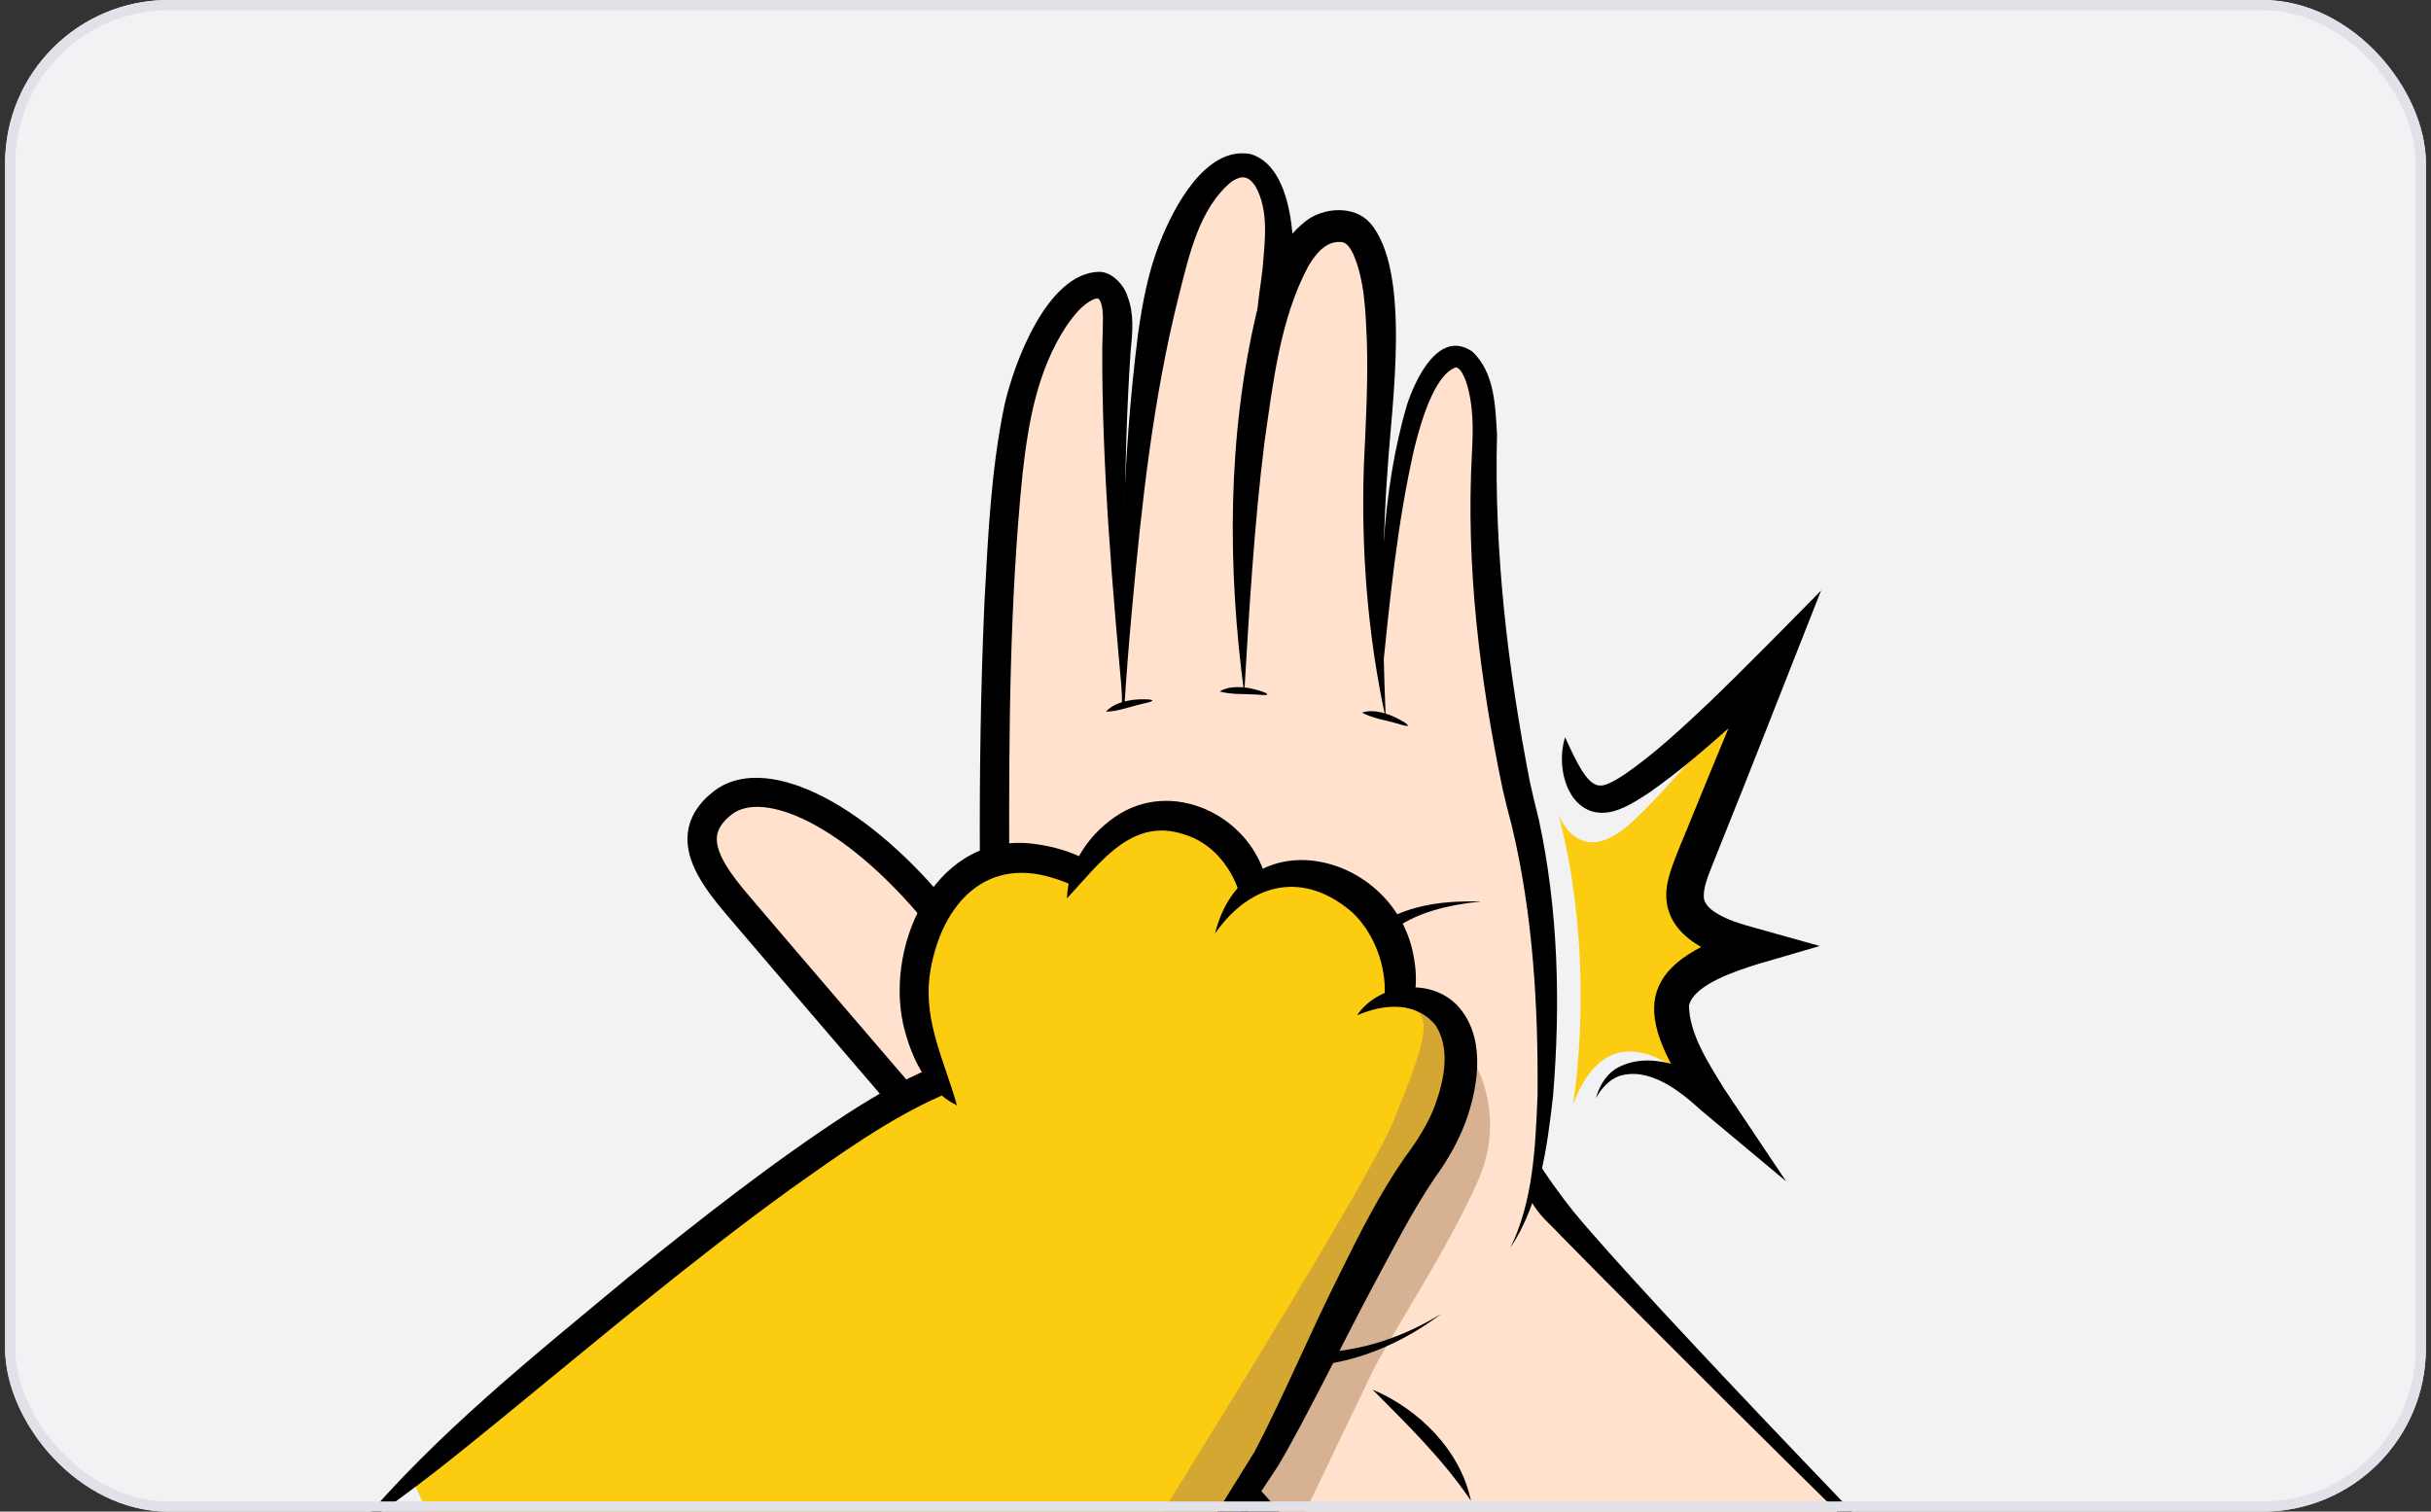 <svg width="238" height="148" viewBox="0 0 238 148" fill="none" xmlns="http://www.w3.org/2000/svg">
<rect x="0" y="0" width="238" height="148" fill="#333333" stroke="none"/>
<g clip-path="url(#clip0_12501_81206)">
<rect x="0.5" width="237" height="148" rx="16" fill="#F2F2F5"/>
<g clip-path="url(#clip1_12501_81206)">
<path d="M159.789 187.215L126.586 150.522L121.822 145.257L77.221 94.473L69.684 85.171L68.74 80.479L70.73 78.623L76.95 77.584L83.46 82.208L91.567 87.959L95.005 85.026L97.597 83.395L97.888 57.038L99.779 39.611L102.598 33.605L104.208 30.554L106.242 28.52H107.768L109.143 29.517L109.308 33.989L109.189 44.834L109.759 50.046L110.999 48.899L112.061 38.59L114.886 23.689L117.587 19.367L120.954 16.258L123.15 16.739L124.802 18.985L125.21 23.562L124.076 32.7L127.398 24.27L129.76 22.123L132.964 22.856L135.438 28.477L134.674 46.006L134.76 55.343L135.862 52.97L137.175 45.774L139.215 38.503L141.473 35.287L143.743 35.509C143.743 35.509 145.748 38.996 145.735 48.605C145.722 58.214 146.875 73.988 149.377 80.704C151.879 87.42 150.745 109.718 150.582 116.219L163.48 131.114L203.324 170.262C203.324 170.262 189.719 190.515 159.789 187.215Z" fill="#FFE1CD"/>
<path opacity="0.49" d="M134.347 134.339L126.586 150.519L121.822 145.254L143.333 103.789L144.378 104.052C146.213 107.554 146.378 111.692 144.818 115.325C141.95 122 136.275 130.494 134.347 134.339Z" fill="#AB8257"/>
<path d="M40.344 144.814L72.609 118.156L82.153 110.141L88.707 106.484L91.568 104.483L89.539 98.067L91.126 90.082L95.005 85.027L102.666 84.344L106.707 84.01L113.2 79.879L118.956 81.163L123.342 86.166L130.517 85.516L134.378 89.035L137.086 92.586L137.939 97.688L141.487 99.861L143.333 103.793L141.082 111.659L133.415 125.664L124.09 142.644L106.623 169.537L98.504 182.031C98.504 182.031 59.731 188.363 40.344 144.814Z" fill="#FCCC10"/>
<path opacity="0.49" d="M98.619 172.25C98.619 172.25 133.143 117.886 136.498 109.587C139.853 101.289 140.471 98.878 137.33 98.625L141.146 99.081L142.741 105.091L140.877 111.605L132.633 126.101L117.634 152.246L104.158 172.96L98.619 172.25Z" fill="#AB8257"/>
<path d="M152.568 79.703C152.568 79.703 154.545 85.445 159.911 80.362C165.277 75.278 170.726 67.824 170.726 67.824L164.787 88.376L169.632 92.437L167.966 94.185L164.748 96.196L162.736 98.719L166.784 106.988C166.784 106.988 158.089 97.141 153.991 108.179C153.991 108.179 156.426 94.303 152.568 79.703Z" fill="#FCCC10"/>
<path d="M93.687 108.228C90.663 106.749 89.162 103.421 88.424 100.284C86.63 92.092 91.917 81.17 101.504 82.661C103.234 82.904 104.813 83.378 106.38 84.178C106.38 84.178 105.003 86.699 105.003 86.699C104.466 86.43 103.75 86.152 103.141 85.975C96.074 83.725 91.888 89.132 91.005 95.6C90.448 100.093 92.483 103.929 93.687 108.228Z" fill="black"/>
<path d="M34.999 149.554C42.764 140.327 52.166 132.835 61.386 125.164C68.389 119.498 75.481 113.899 83.052 108.966C85.612 107.333 88.227 105.782 91.182 104.574L92.228 107.249C86.975 109.552 82.049 113.125 77.32 116.471C67.68 123.463 58.544 131.162 49.318 138.704C44.681 142.469 40.085 146.275 34.999 149.554Z" fill="black"/>
<path d="M104.455 87.961C104.587 84.495 106.769 81.421 109.701 79.631C115.365 76.281 122.769 80.24 124.039 86.493L121.239 87.134C120.393 84.681 118.53 82.483 115.996 81.717C110.802 79.935 107.712 84.479 104.455 87.961Z" fill="black"/>
<path d="M118.956 91.388C121.86 79.78 136.797 83.442 138.439 93.858C138.668 95.179 138.707 96.541 138.394 97.93L135.561 97.454C135.719 94.565 134.543 91.351 132.388 89.325C127.693 85.268 122.531 86.296 118.956 91.388Z" fill="black"/>
<path d="M132.861 99.405C134.975 96.265 140.062 95.65 142.72 98.487C145.403 101.447 144.786 105.91 143.695 109.245C142.98 111.41 141.784 113.531 140.454 115.341C138.154 118.74 136.198 122.65 134.215 126.315C132.043 130.363 127.459 139.653 125.132 143.508C116.864 156.13 108.27 168.471 99.343 180.634C106.675 167.939 115.116 154.608 122.835 142.116C125.659 136.729 128.385 130.215 131.145 124.752C133.106 120.788 135.003 116.972 137.566 113.273C138.739 111.71 139.862 109.959 140.528 108.119C141.442 105.581 141.984 102.614 140.542 100.37C138.676 98.124 135.701 98.191 132.861 99.405Z" fill="black"/>
<path d="M87.375 108.524C87.263 108.393 76.055 95.347 71.058 89.468C68.96 87 67.057 84.342 67.329 81.63C67.485 80.076 68.33 78.686 69.841 77.497C74.701 73.675 84.304 78.222 92.672 88.316L90.461 90.149C82.54 80.595 74.66 77.361 71.617 79.755C70.731 80.452 70.263 81.159 70.187 81.917C70.022 83.565 71.642 85.719 73.247 87.608C78.238 93.481 89.441 106.521 89.554 106.652L87.375 108.524Z" fill="black"/>
<path d="M95.933 84.361C95.887 75.853 96.006 67.372 96.385 58.868C96.738 52.451 97.015 46.022 98.338 39.673C99.273 35.525 102.524 26.736 107.596 26.613C108.936 26.601 110.124 28.034 110.395 29.049C111.044 30.74 110.882 32.544 110.696 34.272C109.912 45.864 110.099 57.498 109.963 69.134C108.902 57.502 107.879 45.826 107.913 34.122C107.927 33.289 107.984 31.929 107.981 31.119C107.97 30.524 107.907 29.549 107.535 29.247C107.418 29.19 107.329 29.223 107.142 29.274C106.003 29.743 105.131 30.874 104.381 31.953C101.578 36.236 100.681 41.253 100.107 46.413C98.842 58.977 98.77 71.701 98.805 84.33C98.806 84.33 95.933 84.361 95.933 84.361Z" fill="black"/>
<path d="M109.845 69.132C109.669 56.958 109.878 44.829 111.415 32.7C111.851 29.657 112.401 26.591 113.601 23.624C114.9 20.333 118.032 14.278 122.407 15.08C127.399 16.478 127.045 27.244 125.932 31.17C125.932 31.17 123.091 30.751 123.091 30.751C123.151 29.27 123.449 27.804 123.604 26.339C123.828 23.674 124.263 20.624 122.904 18.225C122.22 17.231 121.613 17.13 120.615 17.753C117.425 20.313 116.405 25.031 115.423 28.898C112.862 39.066 111.735 49.618 110.785 60.084C110.512 63.097 110.274 66.116 110.082 69.137L109.845 69.132Z" fill="black"/>
<path d="M121.813 67.914C120.159 55.544 120.151 42.786 123.021 30.587C123.906 27.403 124.979 23.853 127.842 21.642C129.578 20.291 132.579 20.089 134.12 21.813C138.214 26.503 136.233 39.733 135.864 45.745C135.244 53.885 135.318 62.116 135.671 70.381C133.899 62.258 133.249 53.923 133.523 45.603C133.721 41.457 133.946 37.377 133.815 33.327C133.691 30.452 133.6 27.41 132.471 24.837C132.201 24.311 131.899 23.814 131.413 23.706C129.878 23.517 128.892 24.742 128.097 26.04C125.317 31.24 124.639 37.455 123.792 43.322C122.782 51.43 122.303 59.642 121.813 67.914Z" fill="black"/>
<path d="M135.16 66.508C135.114 57.52 135.185 48.308 137.758 39.604C138.564 37.148 140.876 32.156 144.156 34.431C146.336 36.494 146.396 39.775 146.562 42.512C146.259 53.907 147.603 65.397 149.781 76.565C149.976 77.481 150.419 79.337 150.656 80.245C152.573 89.144 152.788 98.322 152.042 107.362C151.455 112.43 150.756 117.817 147.876 122.157C150.116 117.556 150.318 112.297 150.531 107.27C150.603 98.464 150.07 89.504 148.029 80.931C147.769 79.988 147.299 78.103 147.087 77.15C144.862 66.379 143.506 55.411 144.105 44.38C144.238 42.007 144.266 39.501 143.493 37.262C143.245 36.657 143.01 36.117 142.558 35.958C140.355 36.684 139.034 41.654 138.483 43.816C136.774 51.257 136.049 58.899 135.27 66.512C135.27 66.512 135.16 66.508 135.16 66.508Z" fill="black"/>
<path d="M122.875 145.297L163.934 191.691L120.769 147.25L122.875 145.297Z" fill="black"/>
<path d="M199.855 166.897C191.65 160.091 160.361 128.673 152.881 121.053C151.465 119.522 150.876 119.274 149.796 117.436C149.796 117.436 150.487 113.555 150.487 113.555C151.084 114.737 153.115 117.469 153.984 118.539C160.92 127.047 191.99 159.25 199.855 166.897Z" fill="black"/>
<path d="M141.082 128.645C137.582 131.301 133.38 133.192 128.975 133.675C128.975 133.675 128.909 132.41 128.909 132.41C133.211 132.348 137.42 130.897 141.082 128.645Z" fill="black"/>
<path d="M134.377 136.051C138.917 137.97 142.984 142.006 144.007 146.933C141.254 142.853 137.826 139.531 134.377 136.051Z" fill="black"/>
<path d="M145.005 88.254C141.849 88.595 138.51 89.297 136.018 91.337C136.018 91.337 135.247 90.331 135.247 90.331C138.204 88.476 141.655 88.192 145.005 88.254Z" fill="black"/>
<path d="M108.27 69.68C108.859 69.033 109.677 68.758 110.502 68.592C111.442 68.37 114.333 68.415 111.803 68.915C110.648 69.186 109.474 69.652 108.27 69.68Z" fill="black"/>
<path d="M119.405 67.698C120.158 67.252 121.02 67.228 121.857 67.311C122.822 67.374 125.573 68.262 123.007 68.001C121.823 67.922 120.565 68.023 119.405 67.698Z" fill="black"/>
<path d="M133.341 69.772C134.172 69.497 135.02 69.658 135.82 69.918C136.749 70.186 139.245 71.639 136.796 70.837C135.656 70.507 134.405 70.338 133.341 69.772Z" fill="black"/>
<path d="M153.223 72.181C153.767 73.362 154.273 74.484 154.863 75.427C155.316 76.121 155.893 76.911 156.659 76.907C157.182 76.961 158.182 76.407 159.125 75.772C162.087 73.715 164.707 71.24 167.347 68.761C170.526 65.713 175.168 60.993 178.291 57.812C178.291 57.813 175.278 65.447 175.278 65.447C173.236 70.622 171.217 75.804 169.135 80.961L167.572 84.875C167.18 85.867 166.721 87.017 166.813 87.954C166.898 88.466 167.335 88.924 167.795 89.246C169.036 90.079 170.471 90.472 172.023 90.905C172.023 90.905 178.16 92.619 178.16 92.619L172.056 94.402C170.132 95.008 165.87 96.346 165.356 98.439C165.381 101.264 167.329 104.198 168.793 106.586C168.793 106.586 174.87 115.665 174.87 115.665L166.558 108.723C164.481 106.832 161.506 104.427 158.506 105.352C157.559 105.711 156.778 106.549 156.236 107.523C156.54 106.461 157.105 105.376 158.136 104.665C161.424 102.715 165.465 104.58 168.492 106.271C168.492 106.271 166.257 108.408 166.257 108.408C159.967 99.428 159.727 94.445 171.123 90.913C171.123 90.913 171.156 94.411 171.156 94.411C166.844 93.423 161.845 91.05 163.432 85.694C163.868 84.123 165.19 81.193 165.776 79.675C167.88 74.493 170.048 69.336 172.193 64.172L174.92 65.986C173.139 67.737 171.341 69.422 169.486 71.078C166.932 73.35 164.297 75.621 161.471 77.596C160.646 78.138 159.759 78.723 158.838 79.114C154.171 81.177 152.074 75.931 153.223 72.181Z" fill="black"/>
</g>
</g>
<rect x="1" y="0.5" width="236" height="147" rx="15.5" stroke="#E1E1EA"/>
<defs>
<clipPath id="clip0_12501_81206">
<rect x="0.5" width="237" height="148" rx="16" fill="white"/>
</clipPath>
<clipPath id="clip1_12501_81206">
<rect width="168.325" height="176.68" fill="white" transform="translate(35 15)"/>
</clipPath>
</defs>
</svg>
